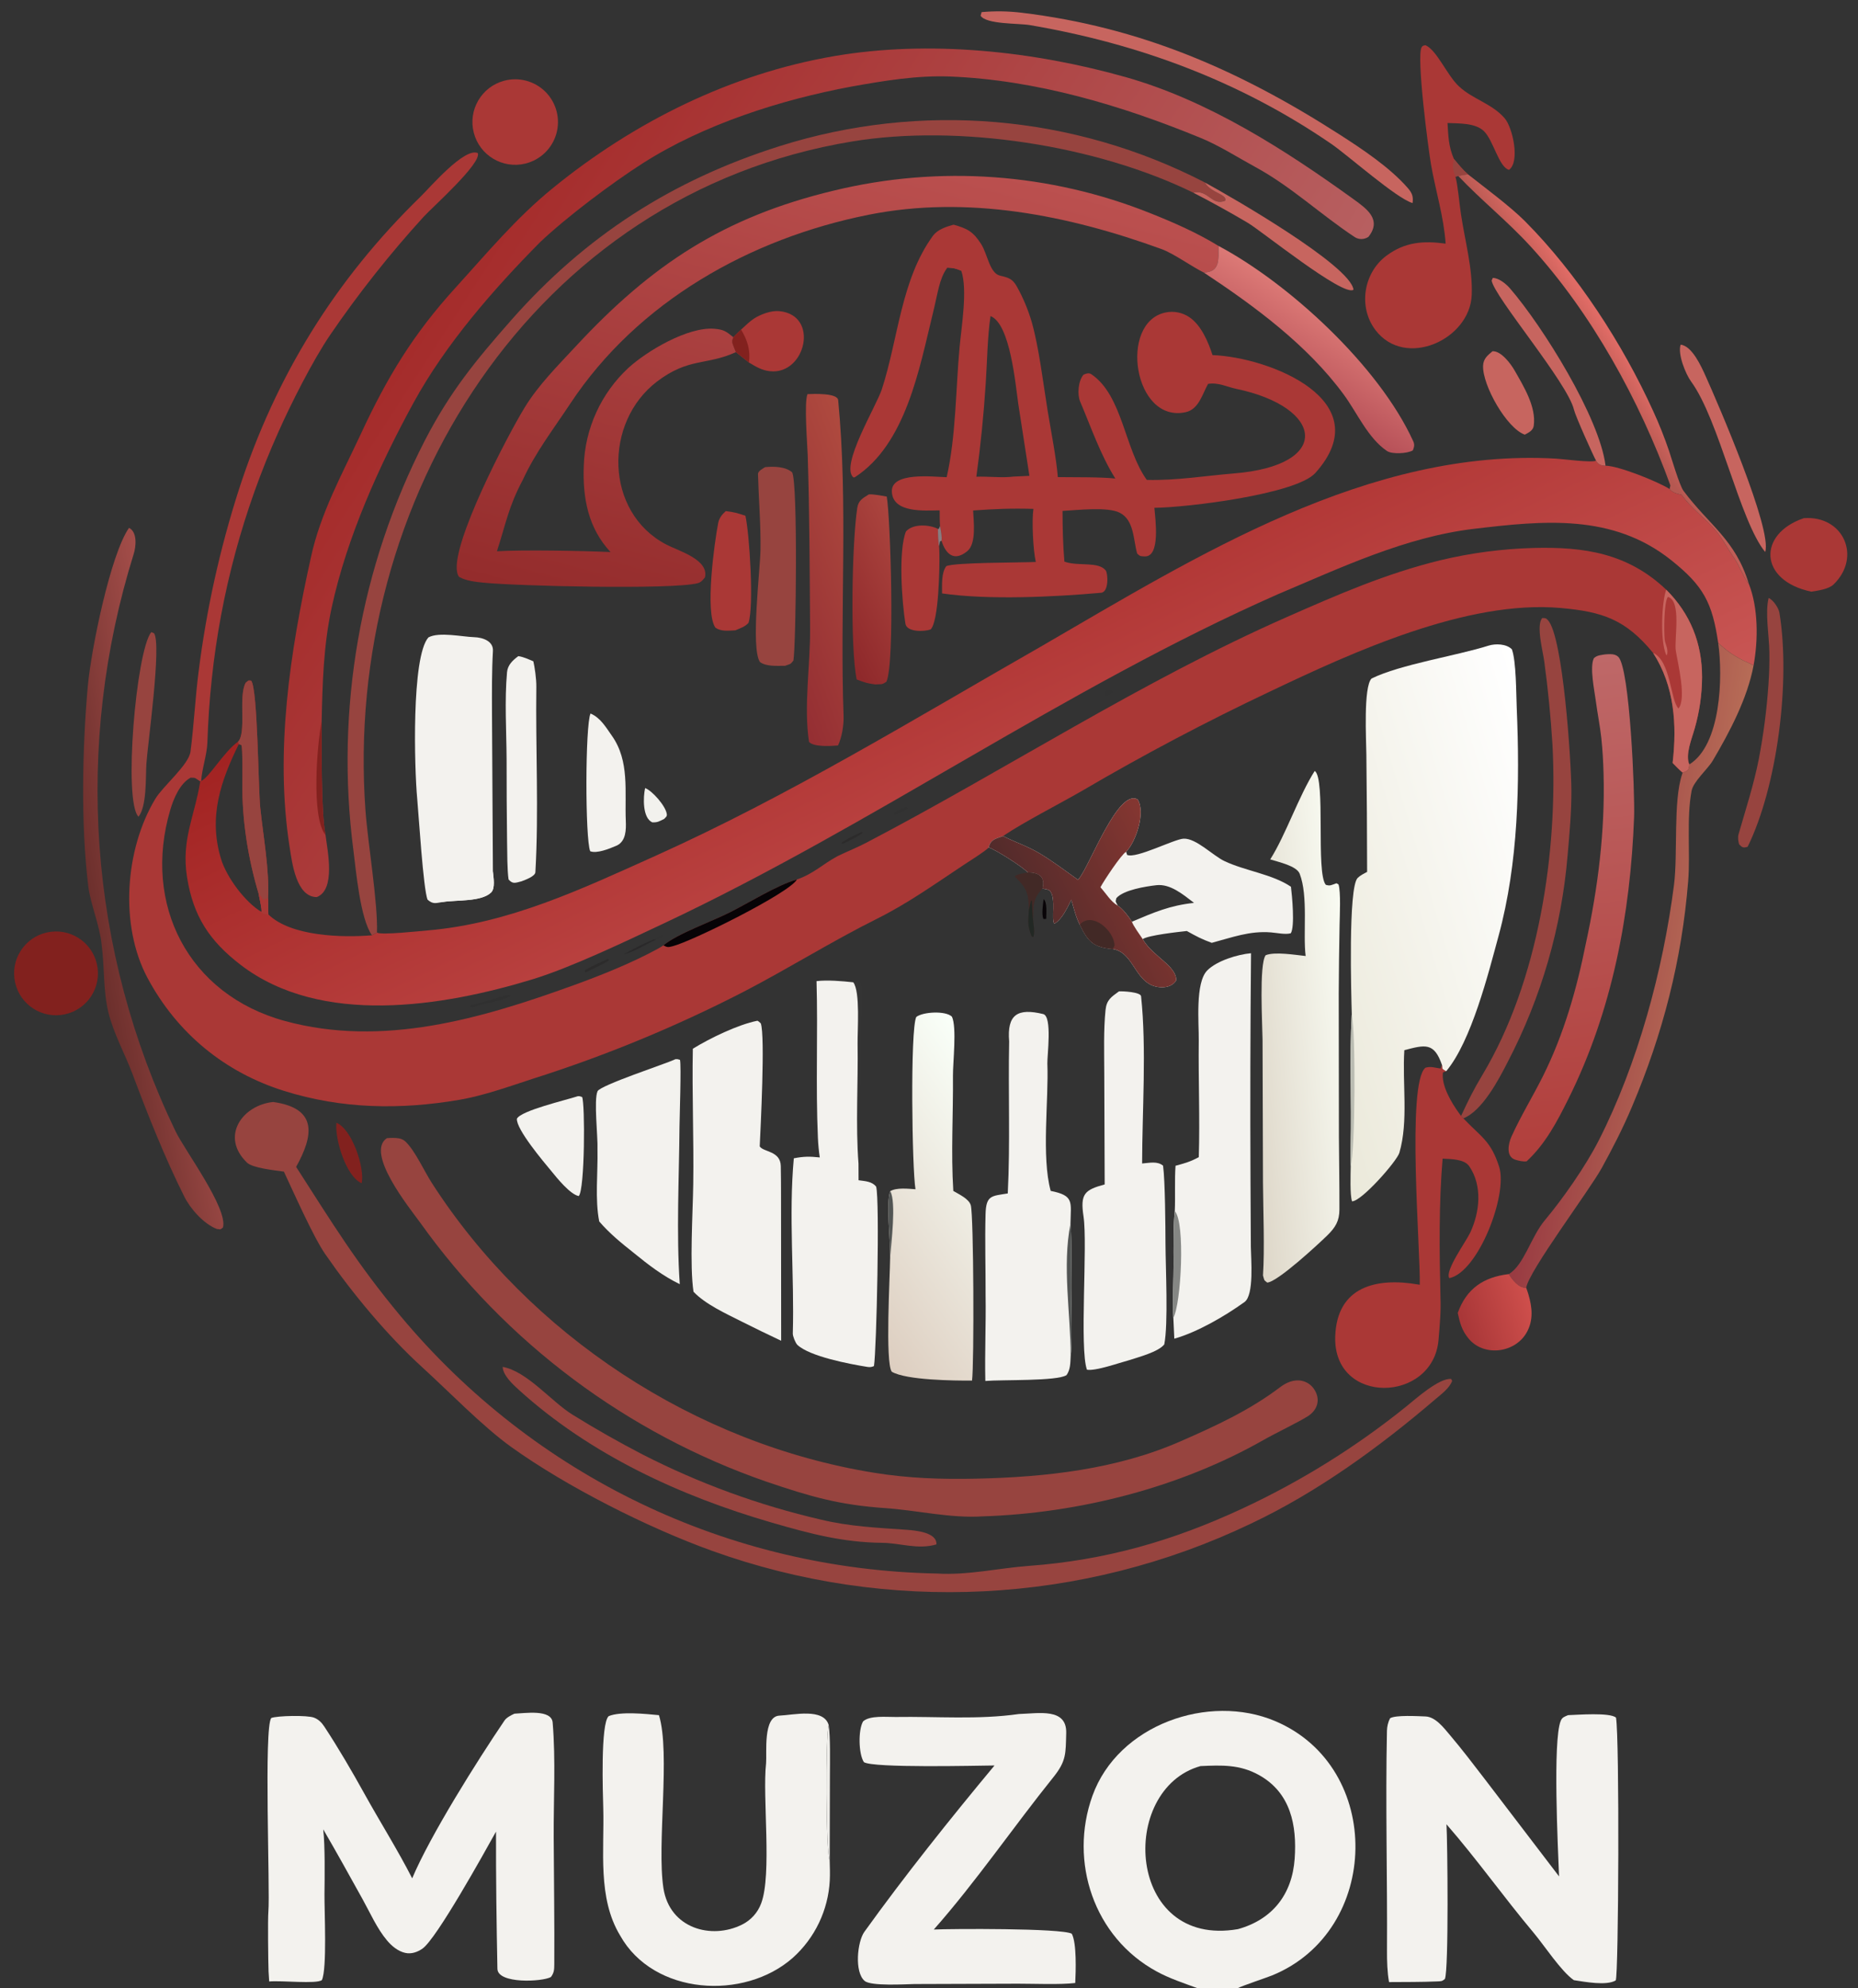 <?xml version="1.0" encoding="utf-8" ?><svg xmlns="http://www.w3.org/2000/svg" xmlns:xlink="http://www.w3.org/1999/xlink" width="957" height="1024" viewBox="0 0 957 1024"><rect x="0" y="0" width="957" height="1024" fill="#333333" stroke="none"/><path fill="#AA3836" transform="scale(2.696 2.695)" d="M188.892 161.981C188.245 162.692 185.104 164.658 184.13 165.301C178.665 168.926 173.433 172.669 167.548 175.601C158.897 179.912 150.692 185.075 142.108 189.532C129.135 196.221 115.618 201.8 101.704 206.209C97.353 207.634 92.342 209.422 87.819 210.195C76.487 212.133 65.351 211.972 54.273 208.502C42.95 204.954 33.824 197.478 28.172 186.888C22.829 176.878 23.857 162.342 29.678 152.671C31.146 150.232 36.062 146.184 36.393 143.659C37.039 138.729 37.291 133.476 37.926 128.522C39.401 116.669 41.98 104.979 45.629 93.605C52.641 71.88 64.052 53.453 80.384 37.544C82.148 35.826 88.74 28.111 91.286 29.26C92.009 31.246 82.672 39.533 80.905 41.465C74.452 48.546 68.502 56.071 63.099 63.983C59.771 68.85 55.501 77.332 53.175 82.59C46.478 97.544 42.187 113.464 40.462 129.758C40.018 133.847 39.76 137.843 39.619 141.95C39.539 144.269 38.52 147.182 38.44 149.265L38.257 149.358C37.233 148.692 37.473 148.629 36.416 148.638C34.373 149.722 33.156 152.666 32.533 154.778C27.195 172.87 35.979 190.095 54.417 195.134C73.129 200.247 92.013 194.673 109.593 188.305C114.933 186.37 120.841 184.001 125.816 181.259C126.133 181.08 126.442 180.888 126.743 180.684C129.551 178.399 135.77 176.212 139.353 174.421C143.096 172.551 148.496 169.141 152.252 168.098C155.534 166.933 157.165 165.155 160.045 163.617C161.869 162.737 163.749 161.99 165.546 161.049C192.523 146.919 217.996 130.202 245.921 117.904C255.661 113.614 264.69 109.662 275.105 107.097C280.961 105.689 286.947 104.895 292.967 104.73C302.617 104.483 310.969 105.705 318.336 112.711C322.949 117.319 325.195 122.955 325.181 129.471C325.156 132.763 324.685 136.036 323.778 139.201C323.234 141.175 321.927 144.223 322.736 146.105C322.677 147.179 322.538 147.289 321.47 147.674C320.775 147.085 320.191 146.467 319.554 145.819C320.403 138.521 319.909 131.125 315.826 124.792C310.564 118.384 306.168 116.91 298.128 116.2C280.318 114.626 258.485 124.612 242.729 132.123C230.459 137.923 218.454 144.267 206.75 151.137C202.295 153.711 195.693 157.057 191.629 159.792C190.212 160.328 189.25 160.403 188.892 161.981Z"/><path fill="#C7655F" transform="scale(2.696 2.695)" d="M318.336 112.711C322.949 117.319 325.195 122.955 325.181 129.471C325.156 132.763 324.685 136.036 323.778 139.201C323.234 141.175 321.927 144.223 322.736 146.105C322.677 147.179 322.538 147.289 321.47 147.674C320.775 147.085 320.191 146.467 319.554 145.819C320.403 138.521 319.909 131.125 315.826 124.792C319.221 126.277 319.129 133.939 320.675 135.406C322.24 133.538 320.536 126.726 320.16 124.361C319.819 122.21 321.331 114.771 318.641 114.083C317.887 115.112 317.874 120.761 318.037 122.22C318.154 123.271 318.793 123.972 318.464 125.231L318.305 125.112C317.14 122.425 317.475 114.959 318.336 112.711Z"/><path fill="#070306" transform="scale(2.696 2.695)" d="M126.743 180.684C129.551 178.399 135.77 176.212 139.353 174.421C143.096 172.551 148.496 169.141 152.252 168.098C150.833 170.673 132.175 179.934 128.516 180.846C127.68 181.055 127.492 181.097 126.743 180.684Z"/><defs><linearGradient id="gradient_0" gradientUnits="userSpaceOnUse" x1="159.88" y1="88.683" x2="207.384" y2="187.258"><stop offset="0" stop-color="#A22322"/><stop offset="1" stop-color="#C85553"/></linearGradient></defs><path fill="url(#gradient_0)" transform="scale(2.696 2.695)" d="M72.019 178.248C72.855 178.755 80.239 177.953 81.72 177.827C97.27 176.501 111.112 169.919 125.105 163.628C150.794 152.078 174.691 137.385 199.099 123.438C228.74 106.233 261.54 85.6 297.314 87.658C298.695 87.737 304.027 88.467 304.927 88.049C305.323 88.806 305.935 88.992 306.738 89.011C309.203 89.012 316.769 92.058 318.985 93.473C319.476 94.144 320.434 94.362 321.267 94.566C323.126 97.222 325.85 99.057 327.869 101.492C329.042 102.907 330.333 105.266 331.357 106.747C332.284 108.09 333.28 110.777 334.114 111.586C335.928 116.18 335.917 122.318 335.02 127.175C332.043 125.78 330.73 125.161 328.261 122.876C327.129 115.172 325.456 111.985 319.256 107.044C308.064 98.125 294.859 99.494 281.545 101.081C268.511 102.634 256.136 108.505 244.15 113.57C203.376 131.56 166.849 157.67 126.644 176.57C119.503 179.928 109.072 184.933 101.742 187.171C84.657 192.387 61.324 196.198 45.984 184.418C40.019 179.837 36.913 175.119 35.73 167.632C34.601 160.487 37.193 155.987 38.257 149.358L38.44 149.265C39.975 148.595 42.83 143.601 45.459 141.778C47.156 140.139 45.487 133.148 46.939 130.494C47.59 129.992 47.335 130.031 47.986 130.095C49.245 131.653 49.333 150.655 49.72 154.382C50.284 159.816 51.497 166.313 51.206 171.717L51.267 174.769C55.536 178.958 65.338 179.239 71.058 178.759C71.274 178.612 71.766 178.379 72.019 178.248ZM49.958 174.295C50.059 173.574 49.572 171.828 49.428 170.871C47.375 164.007 46.221 156.715 46.301 149.557C46.315 148.283 46.367 143.369 46.142 142.421L45.626 142.214C42.169 149.263 39.781 156.13 42.231 164.179C43.294 167.67 46.836 172.448 49.958 174.295Z"/><path fill="#97443F" transform="scale(2.696 2.695)" d="M45.459 141.778C47.156 140.139 45.487 133.148 46.939 130.494C47.59 129.992 47.335 130.031 47.986 130.095C49.245 131.653 49.333 150.655 49.72 154.382C50.284 159.816 51.497 166.313 51.206 171.717L51.267 174.769C50.453 174.628 50.414 174.766 49.958 174.295C50.059 173.574 49.572 171.828 49.428 170.871C47.375 164.007 46.221 156.715 46.301 149.557C46.315 148.283 46.367 143.369 46.142 142.421L45.626 142.214L45.459 141.778Z"/><path fill="#AA3836" transform="scale(2.696 2.695)" d="M49.428 170.871L49.544 170.981C49.972 171.398 50.025 171.428 50.284 171.994C50.724 171.8 50.775 171.71 51.206 171.717L51.267 174.769C50.453 174.628 50.414 174.766 49.958 174.295C50.059 173.574 49.572 171.828 49.428 170.871Z"/><defs><linearGradient id="gradient_1" gradientUnits="userSpaceOnUse" x1="245.212" y1="183.841" x2="301.16" y2="167.287"><stop offset="0" stop-color="#EBE9DA"/><stop offset="1" stop-color="white"/></linearGradient></defs><path fill="url(#gradient_1)" transform="scale(2.696 2.695)" d="M261.189 166.644C261.179 159.168 261.131 151.692 261.043 144.217C261.021 141.459 260.452 131.302 262.032 129.685C267.55 126.972 278.292 125.332 284.363 123.405C285.694 122.982 287.786 123.032 288.844 124.098C289.68 126.381 289.656 132.541 289.773 135.34C290.378 149.709 290.094 164.901 286.31 178.842C284.362 186.02 281.108 199.019 276.289 204.744C275.843 204.541 275.933 204.57 275.542 204.257L275.484 203.524C273.984 199.186 272.266 199.679 268.299 200.716C267.887 207.078 269.113 214.276 267.352 220.318C266.878 221.945 260.07 229.667 258.303 229.602C257.889 228.357 258.034 224.435 258.057 222.895C258.005 221.599 258.006 220.123 258.041 218.819C258.257 210.607 257.759 202.084 258.261 193.907C258.158 190.203 257.549 169.633 259.376 167.802C259.871 167.307 260.574 166.97 261.189 166.644Z"/><path fill="#BABCB2" transform="scale(2.696 2.695)" d="M258.261 193.907C259.032 197.479 258.917 220.017 258.057 222.895C258.005 221.599 258.006 220.123 258.041 218.819C258.257 210.607 257.759 202.084 258.261 193.907Z"/><path fill="#AA3836" transform="scale(2.696 2.695)" d="M182.176 42.942C184.848 43.686 185.927 44.276 187.447 46.646C188.681 48.57 189.052 52.226 191.073 52.69C192.748 53.075 193.486 53.32 194.315 54.847C195.488 56.963 196.424 59.204 197.104 61.526C198.505 66.417 199.312 73.354 200.155 78.518C200.73 82.043 201.847 87.764 202.096 91.186C205.045 91.229 210.321 91.148 213.084 91.462C210.257 86.979 208.431 81.615 206.362 76.747C205.787 75.393 205.981 72.807 207.009 71.609C207.491 71.415 208.001 71.183 208.527 71.542C214.493 75.617 214.842 85.853 219.096 91.721C224.64 91.877 230.608 90.897 235.688 90.492C254.609 88.986 252.975 77.819 236.14 74.309C234.5 73.967 232.705 73.04 230.802 73.373C229.722 75.267 229.052 78.226 226.515 78.781C216.581 80.951 213.692 61.644 222.642 59.733C224.241 59.388 225.91 59.718 227.257 60.645C229.505 62.185 230.832 65.343 231.653 67.869C242.549 68.275 263.668 76.597 251.297 90.398C247.652 94.463 226.72 97.009 220.544 97.055C220.707 99.113 221.773 106.496 218.675 106.344C217.882 106.305 217.78 106.326 217.256 105.799C216.506 103.247 216.723 99.392 213.898 97.985C211.562 96.821 205.79 97.503 202.996 97.653C203.014 101.13 203.065 103.854 203.353 107.344L203.651 107.437C206.195 108.217 209.853 107.305 211.242 109.017C211.673 109.548 211.902 113.158 210.356 113.295C201.245 114.101 188.905 114.703 179.977 113.418C180 111.742 179.81 109.519 180.787 108.208C182.345 107.481 194.824 107.544 197.891 107.409C197.376 105.225 197.097 99.496 197.434 97.261C193.168 97.138 190.157 97.266 185.913 97.57C186.003 99.629 186.583 103.894 184.786 105.355C182.288 107.385 180.706 105.947 179.866 103.349C180.007 102.556 179.733 101.384 179.595 100.547C179.515 99.688 179.533 98.442 179.521 97.545C176.709 97.571 170.607 98.116 170.389 94.01C170.183 90.114 178.355 91.144 180.862 91.207C182.652 83.362 182.586 74.362 183.334 66.294C183.705 62.292 184.878 55.328 183.653 51.752C182.457 51.267 182.286 51.233 180.996 51.149L180.841 51.365C179.451 53.346 179.204 55.893 178.18 60.068C175.642 70.411 173.071 84.913 163.303 91.222C163.215 91.231 163.127 91.24 163.039 91.249C160.451 88.998 167.413 77.678 168.488 74.365C171.629 64.675 172.14 53.41 178.248 45.053C179.161 43.832 180.803 43.326 182.176 42.942ZM186.531 91.114C188.774 91.026 191.565 91.371 193.625 91.087L196.668 90.948L194.55 77.251C193.996 73.454 193.017 61.895 189.238 60.412C188.647 64.351 188.593 69.262 188.32 73.32C187.938 79.271 187.342 85.206 186.531 91.114Z"/><path fill="#AA3836" transform="scale(2.696 2.695)" d="M180.996 51.149C179.822 49.439 181.276 46.95 183.245 47.214C184.475 48.267 184.907 50.471 183.653 51.752C182.457 51.267 182.286 51.233 180.996 51.149Z"/><defs><linearGradient id="gradient_2" gradientUnits="userSpaceOnUse" x1="84.763" y1="56.363" x2="203.812" y2="133.22"><stop offset="0" stop-color="#A52C2B"/><stop offset="1" stop-color="#B75F60"/></linearGradient></defs><path fill="url(#gradient_2)" transform="scale(2.696 2.695)" d="M62.195 159.609C62.574 162.652 64.174 170.06 60.509 171.46C56.557 171.437 55.788 164.788 55.335 161.908C52.477 143.657 55.421 124.524 59.382 106.612C61.18 98.138 65.357 90.652 68.917 82.984C73.986 72.066 78.933 63.874 87.058 54.949C93.021 48.399 98.635 41.619 105.659 35.92C121.153 23.3 139.565 14.125 159.363 10.727C177.454 7.622 197.41 9.749 215.061 14.739C230.817 19.193 245.485 28.603 258.624 38.096C261.117 39.897 264.054 41.974 261.437 45.272C260.623 45.807 259.606 45.83 258.807 45.303C252.389 41.073 246.677 35.645 239.849 31.931C236.56 30.142 232.951 27.832 229.508 26.413C214.308 20.149 197.972 15.276 181.462 14.623C175.089 14.388 168.816 15.449 162.671 16.547C149.173 19.061 134.492 23.754 122.866 31.163C116.94 34.94 108.279 41.455 103.171 46.299C94.25 55.316 85.121 65.786 79.007 76.973C72.448 88.975 66.254 102.735 63.368 116.121C61.796 123.413 61.611 130.534 61.451 137.866C61.479 142.825 61.309 155.329 62.195 159.609Z"/><path fill="#82211E" transform="scale(2.696 2.695)" d="M62.195 159.609C59.416 156.263 60.569 142.237 61.451 137.866C61.479 142.825 61.309 155.329 62.195 159.609Z"/><path fill="#F3F2EE" transform="scale(2.696 2.695)" d="M98.283 327.53C100.243 327.45 105.372 326.636 105.585 329.225C106.186 336.5 105.745 343.889 105.782 351.205C105.822 359.279 105.947 367.358 105.897 375.428C105.891 376.524 105.838 377.071 105.25 377.863C103.633 378.785 95.09 379.208 95.032 376.295C94.859 367.549 94.74 358.817 94.765 350.068C92.535 354.073 83.403 370.568 80.71 372.435C79.75 373.102 78.6 373.511 77.427 373.251C76.029 372.941 74.83 371.931 73.931 370.859C72.015 368.576 70.713 365.589 69.267 362.982C66.795 358.525 64.317 354.038 61.753 349.636C62.118 352.922 62.028 358.646 61.991 362.023C61.96 365.247 62.512 376.238 61.498 378.447C60.405 379.246 53.858 378.49 51.428 378.712C51.374 378.07 51.334 377.428 51.307 376.785C51.235 374.849 51.146 366.735 51.273 365.336C51.624 361.479 50.376 329.913 51.836 328.351C52.96 327.914 58.716 327.786 60 328.29C60.874 328.632 61.461 329.237 61.967 330.006C64.619 334.034 67.273 338.588 69.605 342.801C72.547 348.117 76.029 353.653 78.748 358.998C82.181 350.835 91.167 336.531 96.393 328.827C96.781 328.256 97.645 327.824 98.283 327.53Z"/><defs><linearGradient id="gradient_3" gradientUnits="userSpaceOnUse" x1="147.619" y1="125.599" x2="173.333" y2="27.986"><stop offset="0" stop-color="#942C2C"/><stop offset="1" stop-color="#BB504F"/></linearGradient></defs><path fill="url(#gradient_3)" transform="scale(2.696 2.695)" d="M140.597 67.301C134.977 69.881 131.604 68.304 125.546 72.906C115.3 80.689 115.506 97.867 127.233 104.045C129.613 105.299 135.464 106.918 134.685 110.346C134.299 110.837 133.933 111.301 133.303 111.464C128.359 112.737 98.555 112.005 92.349 111.363C90.886 111.212 89.109 111.028 87.8 110.311C87.525 110.16 87.394 109.643 87.334 109.351C86.202 103.889 96.826 83.468 100.255 77.856C102.881 73.558 106.575 69.89 109.984 66.211C124.484 50.56 138.304 41.465 159.286 36.432C179.434 31.536 200.608 33.058 219.85 40.783C224.256 42.535 228.746 44.516 232.795 47.003C232.752 49.522 233.197 51.967 229.982 52.089C227.63 50.916 224.213 48.445 221.927 47.613C204.082 41.114 184.804 37.273 165.911 41.054C143.291 45.582 121.83 57.642 108.939 77.164C105.812 81.901 102.324 86.411 99.914 91.649C97.085 96.976 96.662 100.105 94.935 105.359C99.905 105.066 111.484 105.271 116.643 105.515C112.356 100.915 111.296 95.155 111.528 89.023C111.759 81.915 114.816 75.192 120.022 70.346C123.623 67.041 131.432 62.448 136.422 62.834C138.316 62.98 138.708 63.336 140.12 64.458C139.751 65.283 139.904 65.536 140.274 66.493C140.379 66.763 140.487 67.032 140.597 67.301Z"/><path fill="#070306" fill-opacity="0.067" transform="scale(2.696 2.695)" d="M96.828 190.171C97.246 190.159 97.091 190.152 97.502 190.319C96.56 191.277 92.194 191.676 90.607 192.458C90.159 192.552 90.29 192.513 89.802 192.418L89.827 192.187C92.478 191.411 93.988 191.132 96.828 190.171Z"/><path fill="#070306" fill-opacity="0.204" transform="scale(2.696 2.695)" d="M124.878 179.551L125.297 179.632C123.358 180.397 121.628 181.794 119.138 182.408C121.259 181.228 122.635 180.464 124.878 179.551Z"/><path fill="#070306" fill-opacity="0.157" transform="scale(2.696 2.695)" d="M116.179 183.265L116.348 183.56C115.098 184.36 113.243 185.186 111.869 185.847L111.744 185.73L111.807 185.422C113.005 184.633 114.834 183.874 116.179 183.265Z"/><path fill="#070306" fill-opacity="0.149" transform="scale(2.696 2.695)" d="M164.609 159.01L164.859 159.112C164.053 159.882 162.135 160.734 161.062 161.272L160.709 161.165C161.465 160.41 163.553 159.521 164.609 159.01Z"/><path fill="#070306" fill-opacity="0.047" transform="scale(2.696 2.695)" d="M173.13 154.249L173.47 154.411C173.1 154.923 171.793 155.366 171.097 155.68L170.867 155.681L170.773 155.423C171.347 154.878 172.362 154.56 173.13 154.249Z"/><path fill="#070306" fill-opacity="0.027" transform="scale(2.696 2.695)" d="M124.878 179.551C125.679 178.988 125.736 178.737 126.575 178.756C126.269 179.317 126.046 179.358 125.297 179.632L124.878 179.551Z"/><path fill="#070306" fill-opacity="0.027" transform="scale(2.696 2.695)" d="M211.276 131.905C211.815 131.921 212.244 131.851 212.632 132.184L212.102 132.758L211.325 132.978L211.046 132.802L211.276 131.905Z"/><path fill="#F3F2EE" transform="scale(2.696 2.695)" d="M299.578 327.812C301.357 327.752 307.571 327.257 308.736 328.283C309.424 332.059 309.238 377.688 308.683 378.513C306.9 379.567 302.819 378.784 300.69 378.464C298.272 376.809 295.028 371.817 292.986 369.386C287.311 362.631 282.15 355.325 276.349 348.669C276.543 351.84 276.806 376.522 276.042 378.243C275.472 378.709 275.342 378.658 274.562 378.7C271.571 378.834 268.384 378.806 265.376 378.83C265.037 376.951 264.975 374.816 264.986 372.899C265.068 358.867 264.68 344.816 264.977 330.789C264.994 329.988 265.197 329.111 265.572 328.406C266.6 327.749 270.914 328.007 272.33 328.059C274.249 328.129 275.832 330.227 276.995 331.601C279.332 334.36 281.538 337.259 283.741 340.131L297.855 358.627C297.649 353.231 296.633 332.774 298.166 328.925C298.458 328.195 298.916 328.102 299.578 327.812Z"/><path fill="#97443F" transform="scale(2.696 2.695)" d="M73.912 217.533C74.612 217.475 75.556 217.452 76.24 217.572C76.731 217.661 77.183 217.898 77.536 218.252C79.354 220.049 81.043 223.824 82.48 226.061C101.175 255.175 132.851 275.969 167.011 281.486C173.653 282.559 179.91 282.754 186.578 282.61C199.759 282.325 213.325 280.832 225.504 275.49C232.17 272.574 238.724 269.558 244.534 265.15C245.716 264.254 247.161 263.6 248.685 263.903C249.676 264.103 250.543 264.698 251.087 265.55C252.301 267.425 251.766 269.39 249.973 270.607C248.308 271.703 243.689 273.913 241.52 275.15C225.482 284.301 206.165 289.227 187.732 289.818C181.513 290.208 175.227 288.66 169.185 288.246C160.295 287.637 154.832 286.043 146.469 283.204C119.799 273.96 96.664 256.648 80.272 233.668C78.184 230.8 69.749 220.343 73.912 217.533Z"/><path fill="#F3F2EE" transform="scale(2.696 2.695)" d="M158.51 355.55C158.543 356.794 158.592 358.201 158.526 359.435C158.225 365.088 155.69 370.39 151.481 374.175C142.173 382.419 124.858 381.335 118.486 369.947C114.123 362.737 115.475 353.69 115.252 345.563C115.179 342.88 114.704 329.359 116.293 327.998C118.547 327.064 123.37 327.57 125.894 327.814C128.123 335.073 125.456 352.527 126.749 360.887C127.938 368.573 135.909 370.773 141.772 367.841C143.462 367.005 144.768 365.554 145.421 363.786C147.514 358.235 145.635 343.403 146.358 337.023C146.531 334.986 145.738 328.038 148.923 327.901C151.579 327.787 157.356 326.38 158.321 329.708C157.689 331.418 157.767 354.356 158.51 355.55Z"/><path fill="#F3F2EE" transform="scale(2.696 2.695)" d="M194.661 327.594C198.482 327.479 203.832 326.381 203.698 331.24C203.591 335.147 203.75 336.556 201.231 339.689C193.608 349.173 186.449 359.672 178.402 368.784C181.594 368.629 202.678 368.504 204.757 369.579C205.731 371.372 205.53 376.819 205.425 379.004C202.441 379.347 197.627 379.133 194.47 379.136L174.688 379.201C172.979 379.236 166.386 379.637 165.195 378.609C163.196 376.938 163.79 371.102 165.132 369.232C172.801 358.546 181.638 347.484 190.002 337.429C186.644 337.459 166.807 337.951 165.047 336.792C164.002 335.2 163.943 330.59 164.895 329.002C166.186 327.816 169.439 328.186 171.1 328.16C178.958 328.035 186.87 328.71 194.661 327.594Z"/><defs><linearGradient id="gradient_4" gradientUnits="userSpaceOnUse" x1="237.133" y1="197.582" x2="257.764" y2="195.529"><stop offset="0" stop-color="#DED7C9"/><stop offset="1" stop-color="#F8FAF1"/></linearGradient></defs><path fill="url(#gradient_4)" transform="scale(2.696 2.695)" d="M251.177 147.347C253.328 148.769 251.349 166.829 253.297 169.115C254.202 169.375 254.319 169.148 255.335 168.817L255.718 169.032C256.192 170.394 255.956 175.09 255.927 176.76C255.841 181.122 255.786 185.484 255.764 189.847L255.797 217.23C255.824 221.876 255.912 226.514 255.896 231.164C255.889 233.37 255.129 234.599 253.571 236.126C251.941 237.723 244.02 245.074 242.096 245.133C241.374 244.552 241.605 244.795 241.294 243.775C241.625 238.739 241.33 231.315 241.293 226.099L241.21 198.718C241.185 195.956 240.522 184.319 241.801 182.571C243.535 181.851 247.451 182.512 249.442 182.72C248.908 178.429 249.967 171.302 248.306 167.001C247.725 165.496 244.29 164.767 242.675 164.254C245.645 159.577 248.119 152.155 251.177 147.347Z"/><path fill="#97443F" transform="scale(2.696 2.695)" d="M52.183 210.619C60.813 211.815 59.866 217.112 56.573 223.023C63.395 233.629 68.188 241.542 76.531 251.543C102.096 282.188 139.16 299.987 179.027 300.744C184.95 301.102 190.776 299.71 196.552 299.282C211.185 298.199 224.033 294.531 237.412 288.298C248.597 283.085 259.107 276.532 268.711 268.782C270.523 267.313 274.94 263.353 277.238 263.553L277.435 263.92C276.909 265.337 275.377 266.451 274.225 267.431C263.534 276.589 251.663 285.22 238.903 291.247C206.676 306.647 169.624 308.502 136.02 296.398C123.782 291.999 108.221 284.137 97.648 276.54C92.212 272.635 85.748 265.947 80.727 261.375C73.967 255.221 67.317 247.198 62.105 239.653C59.863 236.407 56.061 227.81 54.236 223.93C52.571 223.689 48.273 223.257 47.193 222.213C42.011 217.199 46.327 211.216 52.183 210.619Z"/><path fill="#F3F2EE" transform="scale(2.696 2.695)" d="M155.998 187.521C157.995 187.267 161.008 187.518 163.019 187.746C164.375 189.528 163.801 196.91 163.843 199.525C163.963 207.047 163.444 214.92 164.017 222.413L164.029 225.577C165.289 225.755 166.591 225.789 167.386 226.799C168.101 229.301 167.463 258.085 166.972 261.085C166.613 261.271 166.221 261.335 165.729 261.256C162.349 260.714 154.678 259.269 152.315 257.02C151.943 256.599 151.45 255.39 151.465 254.864C151.779 243.945 150.656 232.25 151.658 221.385C153.586 221.007 154.682 221.014 156.618 221.216C156.429 219.964 156.315 218.697 156.259 217.432C155.819 207.488 156.282 197.465 155.998 187.521Z"/><path fill="#F3F2EE" transform="scale(2.696 2.695)" d="M144.707 195.091C144.952 195.202 145.13 195.4 145.348 195.591C146.213 197.95 145.298 215.816 145.145 219.102C145.81 220.213 149.114 219.924 149.17 222.868C149.234 226.196 149.209 229.551 149.22 232.883L149.241 256.256C146.696 255.057 144.166 253.825 141.652 252.563C138.679 251.063 134.74 249.268 132.494 246.884C131.736 241.849 132.359 231.97 132.443 226.316C132.57 217.746 132.193 208.914 132.365 200.443C135.56 198.461 141.04 195.803 144.707 195.091Z"/><path fill="#F3F2EE" transform="scale(2.696 2.695)" d="M192.533 228.099C193.02 218.44 192.601 208.797 192.799 199.046C192.367 193.905 194.393 192.623 199.3 193.814C201.078 194.245 200.041 201.852 200.098 203.28C200.374 210.207 198.941 221.094 200.734 227.612C205.275 228.517 204.579 229.716 204.513 233.888C204.847 237.976 204.585 243.491 204.664 247.697C204.705 249.871 204.884 257.249 204.554 259.101C204.49 260.411 204.528 261.74 203.766 262.818C201.939 264.014 191.456 263.665 188.247 263.94C188.123 258.592 188.385 253.002 188.297 247.603C188.315 242.414 188.147 237.221 188.29 232.034C188.389 228.421 189.437 228.606 192.533 228.099Z"/><path fill="#525554" transform="scale(2.696 2.695)" d="M204.554 259.101C204.546 251.148 202.911 241.982 204.513 233.888C204.847 237.976 204.585 243.491 204.664 247.697C204.705 249.871 204.884 257.249 204.554 259.101Z"/><defs><linearGradient id="gradient_5" gradientUnits="userSpaceOnUse" x1="158.196" y1="244.237" x2="196.872" y2="217.231"><stop offset="0" stop-color="#DDCEC0"/><stop offset="1" stop-color="#F9FFF8"/></linearGradient></defs><path fill="url(#gradient_5)" transform="scale(2.696 2.695)" d="M174.905 227.296C174.25 223.602 173.867 196.742 175.055 194.369C176.309 193.379 180.665 193.135 181.866 194.315C182.826 196.34 182.04 203.109 182.061 205.604C182.124 212.872 181.665 220.377 182.13 227.625C183.191 228.254 185.13 229.12 185.473 230.372C186.024 232.383 186.125 260.669 185.706 263.869C182.348 263.884 173.154 263.804 170.377 262.177C169.08 260.492 170.033 243.772 170.062 240.378C170.136 237.282 169.233 229.696 170.088 227.657C171.312 226.938 173.492 227.202 174.905 227.296Z"/><path fill="#525554" transform="scale(2.696 2.695)" d="M170.062 240.378C170.136 237.282 169.233 229.696 170.088 227.657C171.272 229.817 170.245 237.724 170.062 240.378Z"/><path fill="#F3F2EE" transform="scale(2.696 2.695)" d="M229.029 221.161C229.255 213.726 228.935 206.335 229.023 198.876C229.063 195.574 228.305 187.82 230.654 185.465C232.49 183.625 236.407 182.424 239.01 182.184C238.873 196.629 238.839 211.075 238.908 225.521L238.975 238.324C238.999 240.617 239.627 247.505 237.765 248.85C234.046 251.535 228.76 254.611 224.35 255.86L224.168 251.857C223.956 249.449 224.227 244.155 224.207 241.517C224.19 239.331 224.15 233.367 224.443 231.477C224.563 228.658 224.389 225.476 224.584 222.809C226.397 222.309 227.362 222.062 229.029 221.161Z"/><path fill="#858784" transform="scale(2.696 2.695)" d="M224.443 231.477C226.491 233.656 225.647 249.269 224.168 251.857C223.956 249.449 224.227 244.155 224.207 241.517C224.19 239.331 224.15 233.367 224.443 231.477Z"/><path fill="#F3F2EE" transform="scale(2.696 2.695)" d="M205.954 168.153L206.16 167.898C208.317 165.201 213.638 150.628 217.355 152.808C218.888 155.292 217.011 160.917 215.145 162.799L215.334 163.395C217.082 164.164 224.316 160.367 226.136 160.292C228.528 160.193 231.731 163.533 233.923 164.574C237.879 166.453 243.072 167.063 246.636 169.481C246.847 171.161 247.418 177.117 246.603 178.372C245.597 178.662 243.952 178.298 242.822 178.206C238.742 177.873 235.384 179.175 231.501 180.202C229.495 179.464 228.589 178.963 226.744 177.94C225.179 178.108 219.389 178.743 218.315 179.488L218.484 179.764C220.381 182.832 224.766 184.644 224.715 187.359C223.757 189.053 221.112 188.959 219.597 188.085C216.655 186.387 216.14 181.918 212.562 181.381C208.817 181.024 207.897 179.975 206.285 176.719C205.653 175.575 205.031 173.263 204.68 171.953C203.98 173.377 202.86 175.839 201.41 176.546C200.812 175.541 201.729 171.889 200.691 170.396C200.39 169.962 199.745 169.955 199.157 169.826C199.688 167.605 198.57 166.774 196.353 166.76C195.592 165.823 190.152 162.331 188.892 161.981C189.25 160.403 190.212 160.328 191.629 159.792L191.76 159.859C193.918 160.949 196.399 161.767 198.613 163.096C201.179 164.637 203.513 166.423 205.954 168.153ZM216.259 176.164C220.52 174.358 223.488 173.064 228.119 172.562C226.005 170.947 223.578 168.875 220.903 169.187C218.908 169.42 214.656 170.073 213.277 171.659C213.086 172.495 213.095 172.169 213.556 173.098C214.482 173.639 215.675 175.244 216.259 176.164Z"/><defs><linearGradient id="gradient_6" gradientUnits="userSpaceOnUse" x1="197.929" y1="178.399" x2="223.249" y2="165.954"><stop offset="0" stop-color="#532B2B"/><stop offset="1" stop-color="#843631"/></linearGradient></defs><path fill="url(#gradient_6)" transform="scale(2.696 2.695)" d="M205.954 168.153L206.16 167.898C208.317 165.201 213.638 150.628 217.355 152.808C218.888 155.292 217.011 160.917 215.145 162.799C214.224 163.281 210.841 168.426 210.238 169.579C211.407 170.887 212.19 172.303 213.556 173.098C214.482 173.639 215.675 175.244 216.259 176.164C216.417 176.814 217.872 178.831 218.315 179.488L218.484 179.764C220.381 182.832 224.766 184.644 224.715 187.359C223.757 189.053 221.112 188.959 219.597 188.085C216.655 186.387 216.14 181.918 212.562 181.381C208.817 181.024 207.897 179.975 206.285 176.719C205.653 175.575 205.031 173.263 204.68 171.953C203.98 173.377 202.86 175.839 201.41 176.546C200.812 175.541 201.729 171.889 200.691 170.396C200.39 169.962 199.745 169.955 199.157 169.826C199.688 167.605 198.57 166.774 196.353 166.76C195.592 165.823 190.152 162.331 188.892 161.981C189.25 160.403 190.212 160.328 191.629 159.792L191.76 159.859C193.918 160.949 196.399 161.767 198.613 163.096C201.179 164.637 203.513 166.423 205.954 168.153Z"/><path fill="#422926" transform="scale(2.696 2.695)" d="M206.285 176.719C208.636 174.138 212.888 177.861 212.933 180.755C212.856 180.893 212.655 181.28 212.562 181.381C208.817 181.024 207.897 179.975 206.285 176.719Z"/><path fill="#F3F2EE" transform="scale(2.696 2.695)" d="M213.774 189.479C214.5 189.423 217.917 189.601 218.003 190.415C219.064 200.39 218.219 212.227 218.201 222.373C219.685 222.252 221.122 221.888 222.205 222.793C222.602 225.743 222.656 234.491 222.669 237.818C222.687 242.271 223.218 253.064 222.434 256.949C221.342 258.371 217.53 259.379 215.691 259.977C213.826 260.47 209.316 262.081 207.664 261.791C206.205 257.809 207.819 237.864 207.005 232.483C206.349 228.153 207.22 227.42 211.05 226.376L210.97 205.091C210.961 201.179 210.819 196.93 211.21 193.054C211.407 191.105 212.293 190.558 213.774 189.479Z"/><path fill="#97443F" transform="scale(2.696 2.695)" d="M71.058 178.759C68.822 175.576 68.037 166.582 67.516 162.507C64.03 135.596 68.802 108.262 81.199 84.125C86.02 74.811 90.898 68.88 97.699 61.155C111.803 45.132 128.421 34.409 148.999 27.917C175.919 19.411 205.113 21.913 230.193 34.877C231.31 36.909 234.427 37.073 234.09 38.353C231.46 39.439 230.884 36.162 227.985 36.828C209.443 27.752 183.136 23.684 162.796 27.04C101.829 37.099 65.522 95.735 69.825 154.924C70.281 161.201 72.226 172.642 72.019 178.248C71.766 178.379 71.274 178.612 71.058 178.759Z"/><path fill="#F3F2EE" transform="scale(2.696 2.695)" d="M84.584 172.398C83.267 172.602 82.749 172.881 81.693 171.957C80.872 170.112 79.964 155.373 79.709 152.671C79.169 146.954 78.576 125.547 81.844 121.83C83.859 120.714 88.362 121.718 90.606 121.783C92.213 121.83 94.279 122.527 94.174 124.405C93.954 128.349 93.982 132.31 93.995 136.258L94.169 166.614C94.28 167.721 94.647 169.795 93.821 170.585C91.925 172.398 87.229 171.971 84.584 172.398Z"/><path fill="#F3F2EE" transform="scale(2.696 2.695)" d="M84.584 172.398C83.908 172.221 83.867 172.198 83.243 171.876C83.609 170.487 82.973 169.953 83.059 169.022C83.355 165.819 91.546 165.846 93.81 166.113L94.169 166.614C94.28 167.721 94.647 169.795 93.821 170.585C91.925 172.398 87.229 171.971 84.584 172.398Z"/><path fill="#AA3836" transform="scale(2.696 2.695)" d="M275.484 203.524L275.542 204.257C275.933 204.57 275.843 204.541 276.289 204.744L275.683 204.956C275.295 207.39 277.309 210.773 278.698 212.683L279.138 213.283L279.574 213.75C282.956 217.32 284.82 218.005 286.413 223.009C288.112 228.347 282.397 243.163 276.89 244.288C275.985 242.904 280.059 237.347 280.88 235.595C282.714 231.681 283.256 226.645 280.7 222.9C279.753 221.513 277.216 221.534 275.61 221.451C274.881 229.991 274.997 239.33 275.199 247.908C275.315 250.655 275.06 253.33 274.834 256.052C273.83 268.189 254.65 268.678 255.096 255.422C255.419 245.839 263 244.134 270.955 245.502L271.246 245.553C271.408 239.276 268.686 206.961 272.333 204.067C273.41 203.758 274.089 204.076 275.236 204.227L275.484 203.524Z"/><defs><linearGradient id="gradient_7" gradientUnits="userSpaceOnUse" x1="304.523" y1="219.718" x2="293.812" y2="126.936"><stop offset="0" stop-color="#B13F3C"/><stop offset="1" stop-color="#BE6868"/></linearGradient></defs><path fill="url(#gradient_7)" transform="scale(2.696 2.695)" d="M306.656 125.07C307.505 125.024 308.501 124.894 309.172 125.539C311.39 127.671 312.356 151.767 312.194 156.109C311.504 174.709 308.007 193.207 299.665 209.981C297.492 214.351 295.282 218.6 291.659 221.964C290.915 222.043 290.235 221.87 289.525 221.66C287.64 221.102 288.168 218.556 288.764 217.235C290.557 213.262 292.882 209.498 294.821 205.599C298.776 197.645 301.228 189.073 302.963 180.388C305.295 169.669 306.66 158.881 306.361 147.894C306.298 145.593 306.175 143.331 305.93 141.042C305.68 138.721 305.189 136.337 304.893 134.046C304.632 132.037 303.67 127.57 304.5 125.811C305.128 125.218 305.775 125.222 306.656 125.07Z"/><path fill="#AA3836" transform="scale(2.696 2.695)" d="M276.189 46.566C275.834 41.422 274.297 36.573 273.408 31.526C272.907 28.68 270.543 10.658 271.611 9.011C271.827 8.679 271.972 8.73 272.333 8.636C274.537 9.601 276.497 14.466 278.763 16.535C281.369 18.965 285.036 19.799 287.461 22.596C288.987 24.356 290.45 30.913 288.291 32.465C286.338 31.926 285.332 26.829 283.486 25.048C281.847 23.468 278.674 23.608 276.545 23.51C276.712 26.082 276.737 27.962 277.762 30.369C278.654 31.441 279.419 32.419 280.479 33.34C279.739 33.423 279.331 33.473 278.61 33.645L278.061 33.763C278.53 35.392 278.823 39.081 279.121 40.952C279.853 45.922 281.373 51.322 281.176 56.359C280.839 64.936 268.459 70.533 262.799 63.108C259.437 58.699 260.484 52.141 264.881 48.871C268.437 46.227 271.966 45.988 276.189 46.566Z"/><path fill="#97443F" transform="scale(2.696 2.695)" d="M277.762 30.369C278.654 31.441 279.419 32.419 280.479 33.34C279.739 33.423 279.331 33.473 278.61 33.645L278.061 33.763C277.487 32.256 277.491 31.872 277.762 30.369Z"/><path fill="#F3F2EE" transform="scale(2.696 2.695)" d="M129.015 202.444C129.55 202.421 129.382 202.422 129.914 202.565C130.179 203.7 129.831 213.609 129.819 215.269C129.744 225.131 129.192 235.6 129.87 245.44C126.659 243.885 123.846 241.726 121.102 239.48C118.742 237.611 116.445 235.745 114.482 233.453C113.644 229.197 114.248 224.149 114.149 219.658C114.252 217.357 113.413 210.215 114.163 208.56C114.678 207.426 127.267 203.273 128.757 202.568L129.015 202.444Z"/><defs><linearGradient id="gradient_8" gradientUnits="userSpaceOnUse" x1="17.247" y1="170.862" x2="36.345" y2="167.621"><stop offset="0" stop-color="#6D302D"/><stop offset="1" stop-color="#A34D49"/></linearGradient></defs><path fill="url(#gradient_8)" transform="scale(2.696 2.695)" d="M24.645 100.887C26.288 101.707 25.977 104.486 25.554 105.842C14.121 142.467 16.89 181.647 33.544 216.236C35.311 219.904 43.53 230.886 42.604 234.6C41.946 235.089 42.317 234.966 41.427 234.888C38.941 233.949 36.373 231.041 35.209 228.707C31.436 221.147 28.275 213.164 25.308 205.254C23.837 201.33 21.698 197.57 20.701 193.456C19.699 189.236 19.985 184.933 19.413 180.524C19.072 176.921 17.275 172.779 16.857 169.335C15.422 157.524 15.722 142.811 16.779 131.11C17.414 124.084 21.102 105.985 24.645 100.887Z"/><defs><linearGradient id="gradient_9" gradientUnits="userSpaceOnUse" x1="145.015" y1="113.181" x2="169.565" y2="104.29"><stop offset="0" stop-color="#952F33"/><stop offset="1" stop-color="#AF4A3F"/></linearGradient></defs><path fill="url(#gradient_9)" transform="scale(2.696 2.695)" d="M154.269 75.329C155.305 75.285 159.996 75.073 160.132 76.478C162.058 96.364 160.436 116.778 161.164 136.795C161.228 138.562 160.851 140.883 160.103 142.482C158.756 142.583 155.474 142.819 154.565 141.796C153.524 135.05 154.821 127.039 154.768 120.205C154.684 109.129 154.668 98.03 154.311 86.958C154.244 84.899 153.598 76.978 154.269 75.329Z"/><defs><linearGradient id="gradient_10" gradientUnits="userSpaceOnUse" x1="298.722" y1="183.22" x2="324.847" y2="187.343"><stop offset="0" stop-color="#993B42"/><stop offset="1" stop-color="#B66B56"/></linearGradient></defs><path fill="url(#gradient_10)" transform="scale(2.696 2.695)" d="M328.261 122.876C330.73 125.161 332.043 125.78 335.02 127.175C333.854 133.461 330.454 139.903 327.215 145.391C326.269 146.994 323.514 149.362 323.179 151.142C322.172 156.487 322.961 162.972 322.525 168.403C321.31 183.538 317.68 197.614 311.772 211.565C309.969 215.821 308.122 219.386 306.028 223.206C303.668 227.51 292.049 242.951 291.578 246.125C290.192 246.223 288.907 244.598 288.26 243.511C291.189 241.76 292.434 236.456 295.162 233.196C298.604 229.084 302.926 222.898 305.413 218.021C312.865 203.41 317.739 185.406 319.817 169.12C320.569 163.219 319.635 153.133 321.359 148.001L321.47 147.674C322.538 147.289 322.677 147.179 322.736 146.105C328.813 142.372 329.179 129.363 328.261 122.876Z"/><defs><linearGradient id="gradient_11" gradientUnits="userSpaceOnUse" x1="254.953" y1="61.142" x2="246.759" y2="74.271"><stop offset="0" stop-color="#DB7875"/><stop offset="1" stop-color="#B85259"/></linearGradient></defs><path fill="url(#gradient_11)" transform="scale(2.696 2.695)" d="M232.795 47.003C246.104 54.072 263.41 69.863 270.005 84.353C270.299 84.999 270.167 85.456 269.927 86.073C268.898 86.705 265.943 86.85 264.987 86.201C261.346 83.735 259.334 78.984 256.748 75.451C249.821 65.989 239.755 58.554 229.982 52.089C233.197 51.967 232.752 49.522 232.795 47.003Z"/><path fill="#97443F" transform="scale(2.696 2.695)" d="M279.138 213.283C280.531 210.297 281.477 208.344 283.206 205.458C293.958 187.521 297.668 162.88 296.602 142.394C296.278 137.058 295.754 131.736 295.033 126.439C294.781 124.491 293.43 119.539 294.642 118.124C295.192 118.137 295.328 118.089 295.725 118.521C298.647 121.693 300.186 145.722 300.214 151.008C300.236 155.124 299.862 159.277 299.499 163.376C298.357 177.193 294.469 190.645 288.063 202.941C286.325 206.354 283.207 212.305 279.574 213.75L279.138 213.283Z"/><path fill="#97443F" transform="scale(2.696 2.695)" d="M146.18 89.281C147.835 89.13 150.028 89.147 151.336 90.27C152.441 92.245 152.099 122.775 151.584 126.25C150.963 127.064 151.007 126.869 149.97 127.254C148.442 127.254 146.41 127.425 145.19 126.535C143.391 123.842 145.232 109.003 145.291 105.074C145.363 100.295 144.944 95.426 144.817 90.622C144.801 90.013 145.739 89.565 146.18 89.281Z"/><path fill="#97443F" transform="scale(2.696 2.695)" d="M96.033 261.247C100.719 262.102 105.265 267.818 109.341 270.358C113.663 273.051 118.215 275.63 122.734 277.975C133.533 283.504 144.971 287.687 156.789 290.429C162.335 291.767 167.506 291.978 173.18 292.383C174.903 292.507 179.038 292.865 178.904 295.178C175.386 296.221 171.939 294.909 168.574 294.875C161.01 294.798 154.683 293.109 147.486 291.022C129.942 285.936 112.76 278.015 99.129 265.644C97.959 264.581 96.094 262.86 96.033 261.247Z"/><defs><linearGradient id="gradient_12" gradientUnits="userSpaceOnUse" x1="158.216" y1="117.066" x2="175.29" y2="108.434"><stop offset="0" stop-color="#8F292B"/><stop offset="1" stop-color="#AB443E"/></linearGradient></defs><path fill="url(#gradient_12)" transform="scale(2.696 2.695)" d="M166.014 94.481C167.067 94.457 168.347 94.727 169.414 94.907C170.113 98.892 171.011 126.69 169.35 130.291C168.448 130.916 168.472 130.726 167.225 130.811C165.636 130.611 165.186 130.435 163.667 129.865C162.416 123.812 162.751 103.78 163.777 97.088C164.004 95.607 164.833 95.223 166.014 94.481Z"/><path fill="#F3F2EE" transform="scale(2.696 2.695)" d="M99.029 125.405C100.045 125.555 100.938 125.995 101.894 126.391C102.144 127.432 102.486 129.741 102.466 131.27C102.31 142.924 102.952 155.138 102.284 166.7C102.238 167.497 100.355 168.167 99.624 168.447C98.467 168.729 97.974 169.024 97.164 168.093C96.894 166.396 96.909 162.649 96.877 160.828C96.811 155.615 96.78 150.401 96.785 145.188C96.758 139.798 96.38 133.842 96.868 128.476C96.994 127.096 97.966 126.175 99.029 125.405Z"/><path fill="#C7655F" transform="scale(2.696 2.695)" d="M187.537 2.314C190.078 2.086 192.636 2.124 195.168 2.43C217.866 5.171 236.658 13.355 255.812 25.638C260.169 28.432 265.506 31.971 268.957 35.935C269.823 36.929 270.029 37.601 269.874 38.808C266.861 37.979 257.546 29.702 254.35 27.507C236.913 15.533 217.537 8.334 196.734 4.794C194.573 4.427 188.435 4.683 187.343 3.005L187.537 2.314Z"/><path fill="#AA3836" transform="scale(2.696 2.695)" d="M96.295 15.438C99.137 14.669 102.172 15.489 104.241 17.582C106.31 19.676 107.093 22.721 106.291 25.553C105.489 28.385 103.226 30.567 100.366 31.265C96.02 32.326 91.628 29.695 90.514 25.362C89.399 21.029 91.976 16.605 96.295 15.438Z"/><path fill="#82211E" transform="scale(2.696 2.695)" d="M9.708 178.089C14.112 177.538 18.124 180.671 18.655 185.077C19.187 189.483 16.036 193.481 11.628 193.993C7.248 194.502 3.28 191.375 2.751 186.997C2.223 182.619 5.333 178.637 9.708 178.089Z"/><defs><linearGradient id="gradient_13" gradientUnits="userSpaceOnUse" x1="299.283" y1="63.504" x2="304.731" y2="59.673"><stop offset="0" stop-color="#B55851"/><stop offset="1" stop-color="#DF6B65"/></linearGradient></defs><path fill="url(#gradient_13)" transform="scale(2.696 2.695)" d="M280.479 33.34C283.65 35.835 288.574 39.493 291.339 42.273C301.345 52.333 310.019 65.744 315.842 78.575C316.973 81.035 317.976 83.551 318.847 86.114C319.367 87.659 320.874 92.794 321.623 93.801C326.509 100.376 331.535 103.103 334.114 111.586C333.28 110.777 332.284 108.09 331.357 106.747C330.333 105.266 329.042 102.907 327.869 101.492C325.85 99.057 323.126 97.222 321.267 94.566C320.434 94.362 319.476 94.144 318.985 93.473L319.125 92.771C313.274 76.606 304.074 59.846 292.437 47.119C287.929 42.19 282.95 38.251 278.61 33.645C279.331 33.473 279.739 33.423 280.479 33.34Z"/><path fill="#F3F2EE" transform="scale(2.696 2.695)" d="M112.82 136.372C114.728 137.187 115.751 138.992 116.921 140.654C120.32 145.482 119.329 151.353 119.56 156.898C119.632 158.61 119.583 160.713 117.909 161.573L117.669 161.678C116.411 162.219 113.993 163.195 112.757 162.692C111.777 160.316 111.796 138.586 112.82 136.372Z"/><path fill="#AA3836" transform="scale(2.696 2.695)" d="M344.624 99.035C352.209 98.471 355.71 106.476 350.299 111.706C349.357 112.617 347.356 112.876 346.043 113.082C336.001 110.966 335.77 102.028 344.624 99.035Z"/><defs><linearGradient id="gradient_14" gradientUnits="userSpaceOnUse" x1="279.526" y1="252.885" x2="291.913" y2="249.024"><stop offset="0" stop-color="#A93738"/><stop offset="1" stop-color="#CD4E4B"/></linearGradient></defs><path fill="url(#gradient_14)" transform="scale(2.696 2.695)" d="M278.501 250.94C280.181 246.236 283.48 244.079 288.26 243.511C288.907 244.598 290.192 246.223 291.578 246.125C291.732 246.536 291.872 246.951 291.998 247.372C292.743 249.881 292.977 252.337 291.681 254.655C289.463 258.621 283.46 259.389 280.536 255.793C279.253 254.214 278.931 252.862 278.501 250.94Z"/><path fill="#AA3836" transform="scale(2.696 2.695)" d="M138.659 97.684C140.289 97.886 140.834 98.054 142.41 98.573C143.199 102.062 144.064 115.905 143.001 119.049C142.323 119.806 141.433 120.067 140.474 120.475C139.158 120.532 137.793 120.722 136.696 119.985C134.638 117.191 136.472 103.74 137.21 99.963C137.395 99.017 137.946 98.316 138.659 97.684Z"/><path fill="#F3F2EE" transform="scale(2.696 2.695)" d="M110.408 209.509C110.774 209.484 110.827 209.552 111.208 209.665C111.789 210.764 111.748 227.432 110.565 228.601C108.925 228.279 106.404 225.144 105.354 223.854C103.87 222.072 98.568 215.795 98.756 213.812C99.57 212.252 108.045 210.284 110.408 209.509Z"/><path fill="#97443F" transform="scale(2.696 2.695)" d="M337.899 114.293C338.762 114.638 339.808 116.212 339.953 117.087C342.125 130.229 339.527 150.383 333.891 161.835C333.018 162.125 332.819 161.937 332.265 161.385C332.084 160.808 331.981 160.032 332.149 159.447C333.536 154.621 335.048 150.013 336.022 145.068C336.923 140.351 337.538 135.583 337.865 130.792C338.018 128.509 338.068 126.831 338.038 124.587C337.997 121.587 337.187 117.088 337.899 114.293Z"/><path fill="#AA3836" transform="scale(2.696 2.695)" d="M179.412 104.396C179.448 104.9 179.469 105.406 179.477 105.911C179.518 108.515 179.364 118.688 177.803 120.301C176.48 120.77 173.239 120.806 172.981 119.217C172.315 115.123 171.596 105.272 173.084 101.575C174.41 100.06 177.519 100.231 179.192 101.082C179.189 101.894 179.237 103.617 179.412 104.396Z"/><path fill="#AA3836" transform="scale(2.696 2.695)" d="M141.587 62.993C142.255 62.377 143.281 61.39 144.011 60.915C145.284 60.088 147.302 59.323 148.855 59.465C156.647 60.181 153.91 71.701 147.094 70.946C145.528 70.773 144.444 70.099 143.097 69.295L140.597 67.301C140.487 67.032 140.379 66.763 140.274 66.493C139.904 65.536 139.751 65.283 140.12 64.458C140.477 64.029 141.165 63.404 141.587 62.993Z"/><path fill="#82211E" transform="scale(2.696 2.695)" d="M140.12 64.458C140.477 64.029 141.165 63.404 141.587 62.993C142.815 65.067 143.38 66.85 143.097 69.295L140.597 67.301C140.487 67.032 140.379 66.763 140.274 66.493C139.904 65.536 139.751 65.283 140.12 64.458Z"/><path fill="#C7655F" transform="scale(2.696 2.695)" d="M321.087 65.877C323.269 66.107 325.033 70.047 325.858 71.878C328.179 77.031 338.683 101.326 337.232 105.494C332.388 99.59 328.441 80.225 323.073 72.905C322.053 71.514 320.472 67.649 321.087 65.877Z"/><path fill="#C7655F" transform="scale(2.696 2.695)" d="M304.927 88.049C304.301 86.905 300.979 79.49 300.716 78.341C299.535 73.185 285.412 56.683 284.979 53.603L285.208 53.112C286.401 53.143 287.766 54.289 288.491 55.129C294.742 62.365 305.62 79.832 306.738 89.011C305.935 88.992 305.323 88.806 304.927 88.049Z"/><path fill="#97443F" transform="scale(2.696 2.695)" d="M28.895 120.816L29.421 121.022C30.927 123.049 28.185 142.439 27.968 145.987C27.811 148.56 28.07 154.089 26.464 156.092C23.531 153.264 25.996 124.463 28.895 120.816Z"/><path fill="#C7655F" transform="scale(2.696 2.695)" d="M230.193 34.877C235.044 37.515 258.051 50.744 258.584 55.374C256.673 56.796 240.996 44.132 238.423 42.607C235.089 40.631 231.502 38.645 227.985 36.828C230.884 36.162 231.46 39.439 234.09 38.353C234.427 37.073 231.31 36.909 230.193 34.877Z"/><path fill="#C7655F" transform="scale(2.696 2.695)" d="M285.145 67.132C286.783 67.043 288.631 69.514 289.375 70.825C291.104 73.871 293.517 77.744 293.023 81.364C292.897 82.295 292.053 82.673 291.317 83.075C287.866 81.878 283.207 73.65 283.343 69.913C283.393 68.559 284.202 67.913 285.145 67.132Z"/><defs><linearGradient id="gradient_15" gradientUnits="userSpaceOnUse" x1="164.78" y1="204.264" x2="163.382" y2="204.234"><stop offset="0" stop-color="#F4F7F8" stop-opacity="0"/><stop offset="1" stop-color="#EEE6F1" stop-opacity="0.008"/></linearGradient></defs><path fill="url(#gradient_15)" transform="scale(2.696 2.695)" d="M164.074 187.394C165.008 188.325 164.821 190.086 164.764 191.387C164.561 196.007 165.309 219.53 164.017 222.413C163.444 214.92 163.963 207.047 163.843 199.525C163.801 196.91 164.375 189.528 163.019 187.746L164.074 187.394Z"/><path fill="#82211E" transform="scale(2.696 2.695)" d="M64.276 214.587C67.266 215.821 69.722 223.203 69.097 226.154C66.093 224.874 63.933 217.649 64.276 214.587Z"/><path fill="#422926" transform="scale(2.696 2.695)" d="M196.353 166.76C198.57 166.774 199.688 167.605 199.157 169.826C197.264 171.824 197.424 173.228 197.379 175.908C197.471 176.938 197.764 178.294 197.39 179.123L197.077 178.946C196.267 176.789 196.435 176.254 196.564 173.91L196.562 173.763C196.509 170.592 196.065 169.647 193.846 167.498C194.435 167.009 195.543 166.914 196.353 166.76Z"/><path fill="#222824" transform="scale(2.696 2.695)" d="M196.564 173.91C196.694 173.327 196.831 172.745 196.973 172.165L197.115 172.098C197.221 173.126 197.249 175.055 197.379 175.908C197.471 176.938 197.764 178.294 197.39 179.123L197.077 178.946C196.267 176.789 196.435 176.254 196.564 173.91Z"/><path fill="#F3F2EE" fill-opacity="0.988" transform="scale(2.696 2.695)" d="M123.25 150.621C124.572 151.094 127.248 154.085 127.4 155.655C127.44 156.067 127.154 156.223 126.882 156.523C125.962 156.966 125.631 157.224 124.612 157.171C122.722 156.314 122.865 152.329 123.25 150.621Z"/><path fill="#F3F2EE" fill-opacity="0.976" transform="scale(2.696 2.695)" d="M158.321 329.708C158.661 332.028 158.558 336.627 158.553 339.151L158.51 355.55C157.767 354.356 157.689 331.418 158.321 329.708Z"/><path fill="#070306" fill-opacity="0.965" transform="scale(2.696 2.695)" d="M199.382 171.855C200.116 172.477 199.876 174.619 199.873 175.627L199.348 175.646C198.967 174.773 199.258 172.852 199.382 171.855Z"/><path fill="#FEE5EF" fill-opacity="0.416" transform="scale(2.696 2.695)" d="M179.595 100.547C179.733 101.384 180.007 102.556 179.866 103.349L179.59 103.489L179.412 104.396C179.237 103.617 179.189 101.894 179.192 101.082L179.346 101.107L179.595 100.547Z"/><path fill="#F3F2EE" transform="scale(2.696 2.695)" d="M228.794 380C226.178 379.038 223.452 378.149 220.998 376.807C208.959 370.271 204.201 355.794 208.705 343.241C213.588 329.629 230.94 323.568 243.639 328.954C264.436 337.773 263.876 369.022 243.047 377.55C242.065 377.951 236.975 379.655 236.468 380L228.794 380ZM236.519 368.707C243.082 366.877 246.869 362.085 247.348 355.234C247.793 348.875 246.595 342.639 240.531 339.261C236.863 337.217 233.41 337.365 229.351 337.546C213.567 341.966 215.184 372.41 236.519 368.707Z"/></svg>